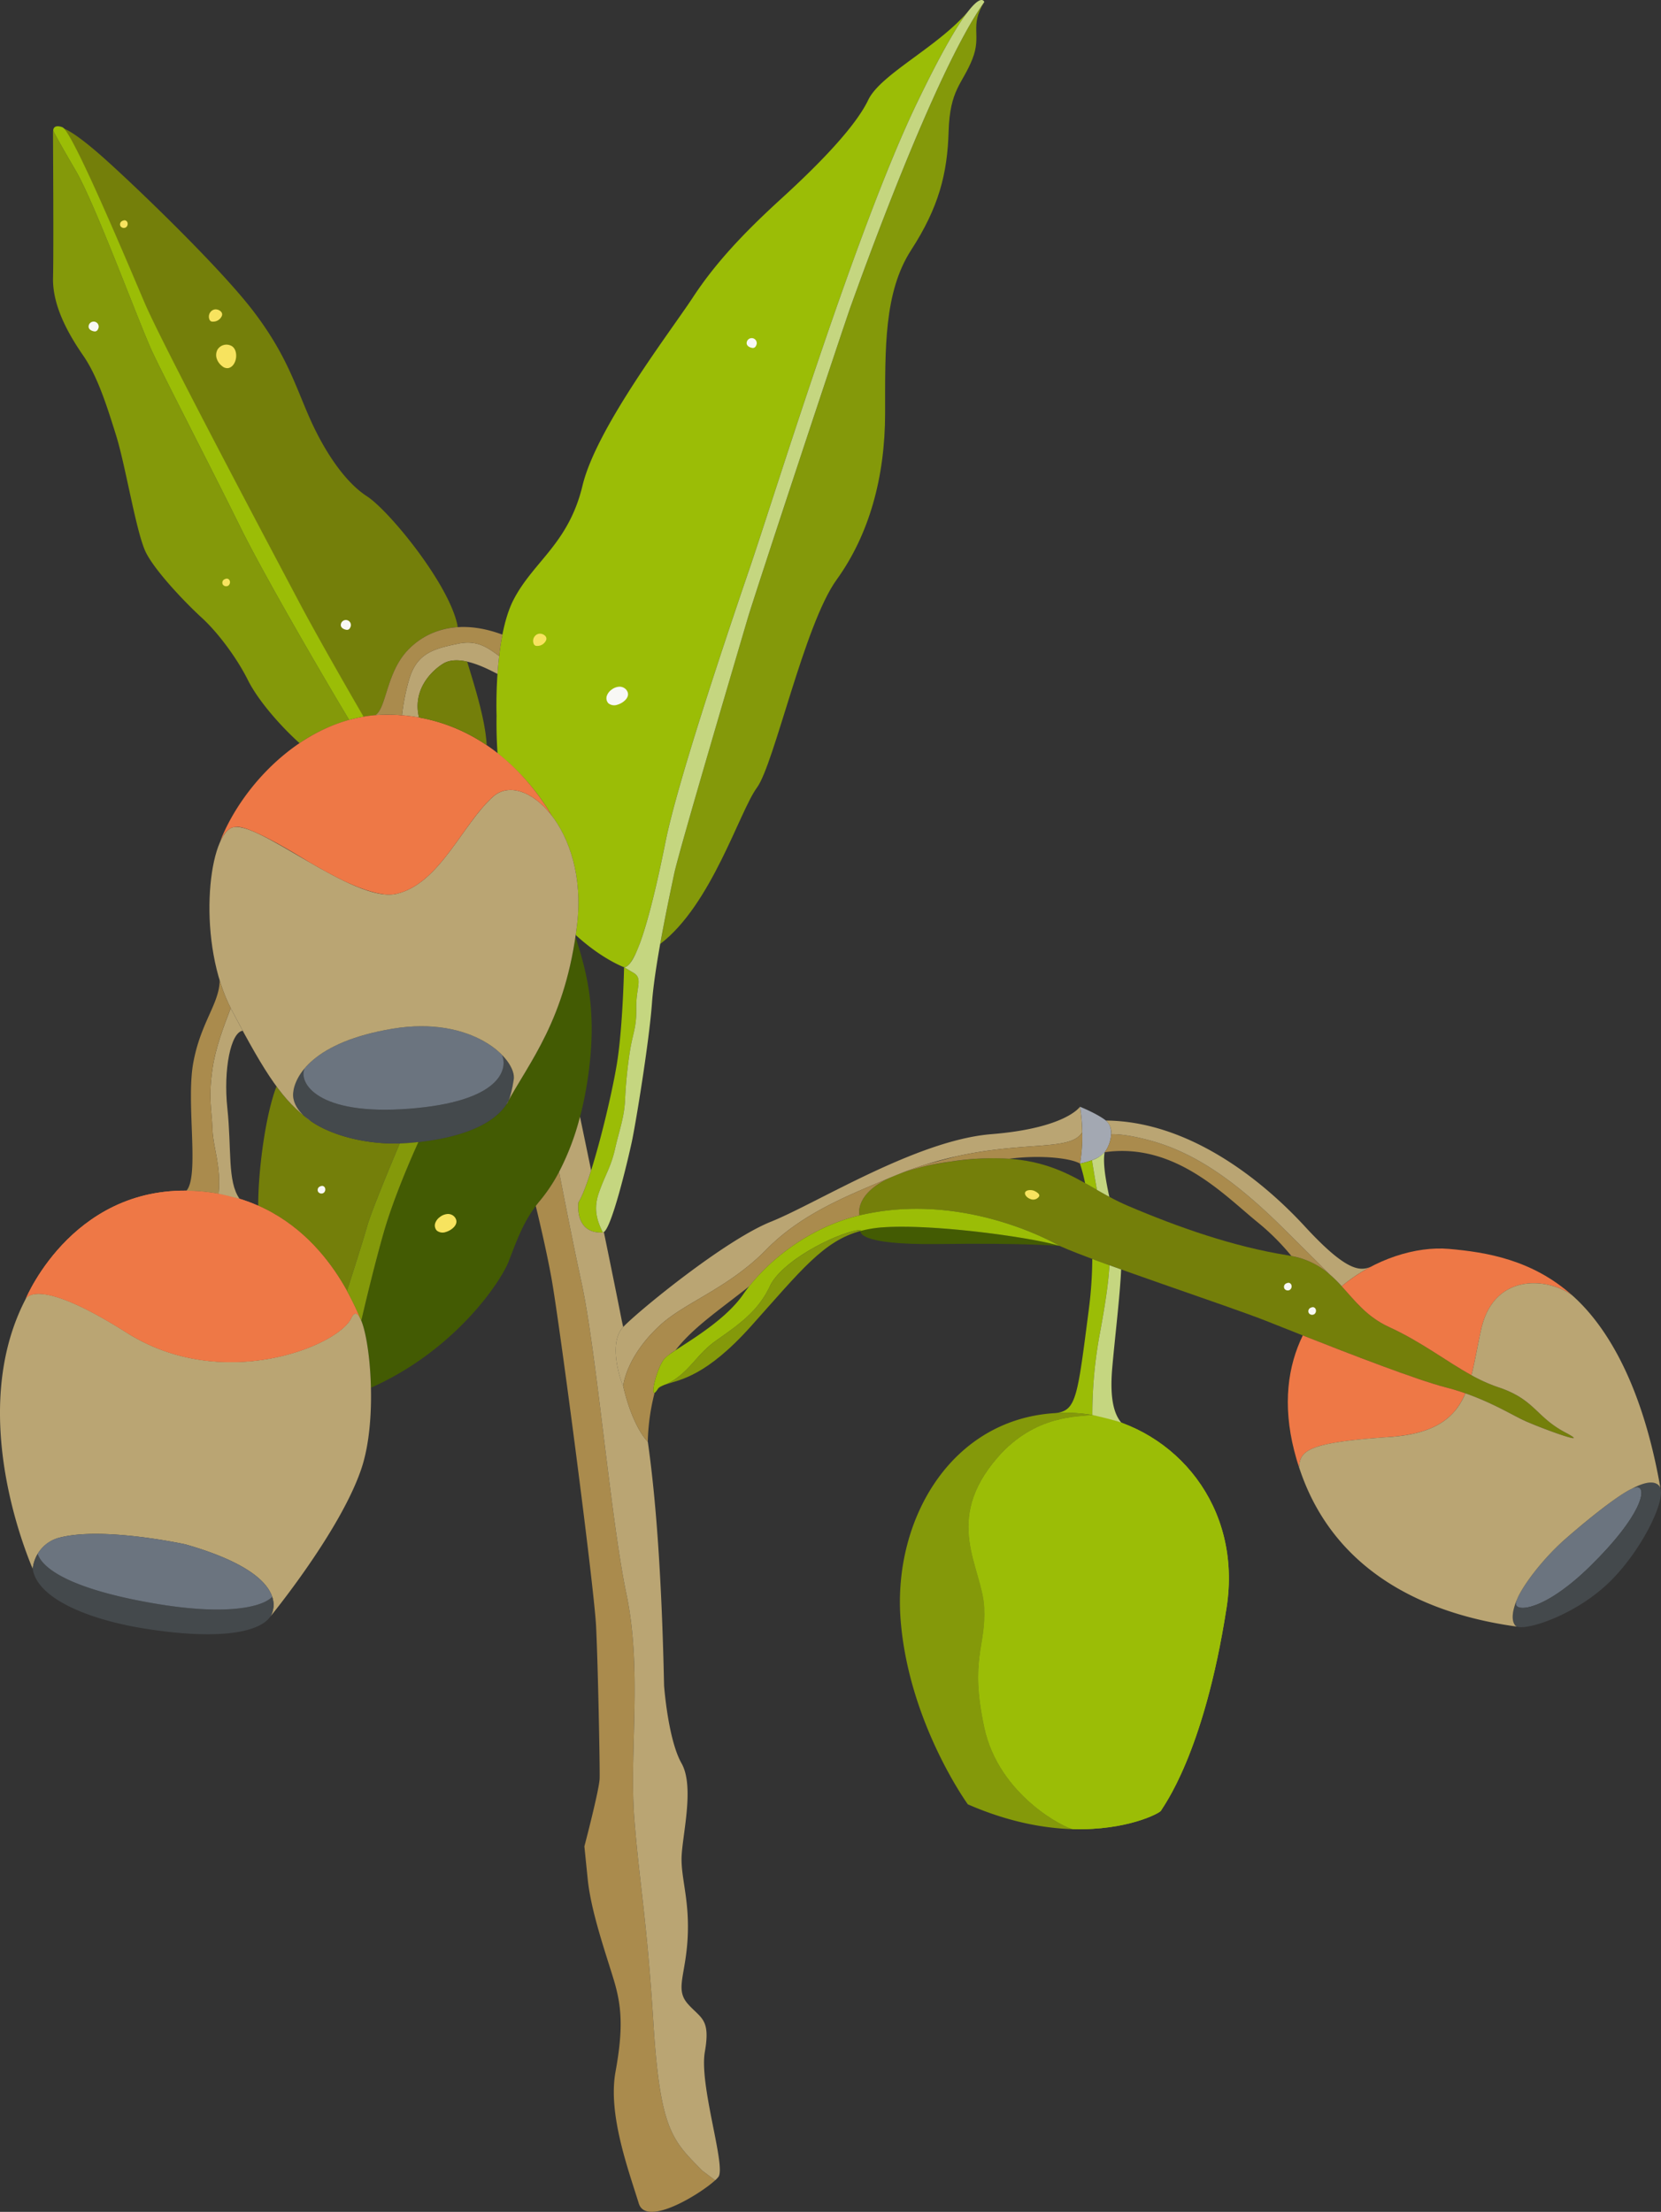 <svg xmlns="http://www.w3.org/2000/svg" width="678.347" height="903.227" viewBox="0 0 678.347 903.227">
  <rect x="0" y="0" width="678.347" height="903.227" fill="#333333" stroke="none"/>
  <g id="Full_col_Bud_Illustration" data-name="Full col Bud Illustration" transform="translate(0)">
    <path id="Path_494" data-name="Path 494" d="M496.393,266.3s-4.608-15.952,37.223-21.981,51.561,9.219,72.4,18.08S649.1,279.061,671.3,282.607s23.265,20.964,41.348,29.271,29.779,19.654,44.669,24.617,15.245,12.052,27.3,18.432-10.989-2.125-17.018-4.963-16.66-9.571-31.9-13.469-58.5-21.271-73.741-27.3c-14.614-5.779-69.6-23.927-83.8-30.416-.7-.418-38.663-22.717-81.756-12.48" transform="translate(-145.366 230.017)" fill="#747f0a"/>
    <path id="Path_495" data-name="Path 495" d="M672.964,106.739c12.591,11.159,47.789,44.93,61.525,62.957s17.168,30.617,23.18,44.07,14.307,25.754,23.18,31.475,33.192,35.316,36.913,52.425c.042.2.091.71.139,1.031a30.319,30.319,0,0,0-20.731,9.782c-8.489,9.276-8.449,23.68-12.981,26.171-1.639.142-3.262.341-4.864.619-2.469-4.25-18-31.081-26.427-47.024-9.165-17.35-55.323-104.1-62.854-121.774-7.387-17.35-28.762-68.278-33.339-71.517a.7.7,0,0,1-.034-.08c3.486,1.355,9.086,5.477,16.293,11.864" transform="translate(-630.991 -42.582)" fill="#747f0a"/>
    <path id="Path_496" data-name="Path 496" d="M672.267,96.054a3.618,3.618,0,0,1,.128-.957,2.037,2.037,0,0,0-.04.352s.253,1.125,9.168,16.336c8.1,13.83,26.189,63.178,31.425,74.309s24.879,49.1,35.683,71.039c10.7,21.725,37.453,67.2,44.589,79.014a69.371,69.371,0,0,0-20.262,9.5c-6.747-6.017-16.6-16.756-21.129-25.819-4.58-9.157-12.307-19.458-18.887-25.467s-18.6-18.6-22.606-26.328-8.3-35.2-12.308-48.075-7.725-24.322-13.449-32.62-12.588-20.032-12.3-31.765-.017-54.084-.008-59.522" transform="translate(-650.618 -42.173)" fill="#84990a"/>
    <path id="Path_497" data-name="Path 497" d="M605.937,406.511l0,0a90.935,90.935,0,0,0-22.169-25.484c-.344-4.875-.491-9.995-.4-15.4,0,0-1.179-31.788,7-47.442s22.407-22.765,28.1-46.482,36.05-63.087,45.064-76.843,20.492-26.089,36.095-40.317,30.311-29.407,35.527-40.32c5.031-10.52,28.305-21.526,40.729-36.1-.551.71-1.142,1.511-1.787,2.438q-.537.771-1.117,1.648c-.387.585-.79,1.207-1.208,1.872q-.315.494-.642,1.023c-.435.7-.886,1.446-1.355,2.233q-.35.588-.713,1.21-.729,1.244-1.506,2.622c-.261.46-.523.929-.793,1.415-3.224,5.793-7.1,13.285-11.745,22.947-4.259,8.855-8.75,19.339-13.327,30.794q-1.244,3.124-2.5,6.338t-2.511,6.509q-.631,1.645-1.259,3.31c-2.941,7.764-5.884,15.8-8.8,23.935q-.626,1.747-1.247,3.494c-2.074,5.833-4.128,11.7-6.145,17.552q-1.82,5.263-3.6,10.492-1.185,3.477-2.35,6.929t-2.3,6.847c-4.937,14.733-9.512,28.737-13.481,40.925-1.526,4.685-2.963,9.105-4.3,13.194-.531,1.634-1.048,3.219-1.548,4.745q-1.121,3.43-2.122,6.469-.665,2.016-1.276,3.847c-.608,1.824-1.171,3.5-1.688,5.012-11.015,32.257-29.5,87.722-34.226,111.325-.44,2.213-.9,4.46-1.375,6.716-.634,3.006-1.293,6.029-1.972,9.009-.168.744-.341,1.486-.511,2.222-1.892,8.114-3.926,15.762-5.969,21.668-.187.534-.372,1.06-.559,1.565a34.364,34.364,0,0,1-3.87,8.06c-.182.244-.364.469-.543.668a3.036,3.036,0,0,1-2.114,1.23s-9.137-3.378-19.753-13.191c.2-1.392.392-2.807.562-4.259,2.287-19.194-2.929-34.816-10.31-44.43" transform="translate(-380.571 -73.407)" fill="#9bbd06"/>
    <path id="Path_498" data-name="Path 498" d="M640.161,356.338q.175-.716.358-1.455c.242-.983.494-1.994.75-3.029.131-.517.261-1.037.4-1.565.662-2.631,1.366-5.378,2.1-8.148q.439-1.662.886-3.327c.6-2.219,1.208-4.426,1.818-6.574,1.986-6.986,4.8-14.64,7.438-21.271q.609-1.53,1.2-2.98c.986-2.412,1.923-4.637,2.756-6.571,1.267-2.949,2.29-5.225,2.866-6.5,15.245-1.642,29.819-6.162,35.925-15.361l0,.006a4.586,4.586,0,0,0,.687-1.134c.276-.486.534-.98.762-1.491-.153.273-.31.545-.46.821,8.958-16.077,22.126-32.413,27.214-66.627l.009-.006c4.855,15.049,8.972,30.788,5.1,57.425s-12.836,42.376-19.614,50.368-9.685,16.949-12.836,24.941c-3.1,7.878-21.558,35.993-56.175,51.4-.273-11.8-1.92-22.469-3.929-27.4.463-1.992,1.182-5.057,2.08-8.762q.324-1.334.674-2.767" transform="translate(-489.86 171.442)" fill="#435b03"/>
    <path id="Path_499" data-name="Path 499" d="M672.46,232.622a63.083,63.083,0,0,0,11.321,12.1,19.422,19.422,0,0,0,2.693,2.077h0c8.131,5.7,22.1,9.537,36.319,9.125-2.29,5.429-11.54,27.456-13.25,33.6-1.651,5.938-6.762,21.844-8.3,26.626C695,304.874,683.878,289.735,665,281.374c-.083-12.91,2.653-36.243,7.461-48.752" transform="translate(-559.538 211.011)" fill="#747f0a"/>
    <path id="Path_500" data-name="Path 500" d="M692.246,160.164a1.749,1.749,0,0,1-.361,2.3,1.638,1.638,0,0,1-2.259-.367,1.54,1.54,0,0,1,.608-2.168c.778-.349,1.378-.5,2.011.239" transform="translate(-598.597 76.644)" fill="#f7e35f"/>
    <path id="Path_501" data-name="Path 501" d="M674.3,169.573c-1.148-.179-2.324-.852-2.287-2.014a2.062,2.062,0,1,1,4.1.381c-.213.915-.739,1.8-1.815,1.634" transform="translate(-532.828 87.613)" fill="#f8f8f5"/>
    <path id="Path_502" data-name="Path 502" d="M692.1,125.945a1.875,1.875,0,0,1-.628-.1,1.449,1.449,0,0,1-.73-.827,3.064,3.064,0,0,1,1.151-3.656,2.929,2.929,0,0,1,.881-.369c1.46-.335,3.693.892,3.076,2.568a3.9,3.9,0,0,1-3.75,2.384" transform="translate(-605.228 5.399)" fill="#f7e35f"/>
    <path id="Path_503" data-name="Path 503" d="M693.506,135.583a3.167,3.167,0,0,1-2.568-.821,6.413,6.413,0,0,1-2.2-3.085,4.679,4.679,0,0,1,.375-3.725,4.313,4.313,0,0,1,5.9-1.281c2.8,1.9,1.971,8.1-1.5,8.912" transform="translate(-600.238 14.734)" fill="#f7e35f"/>
    <path id="Path_504" data-name="Path 504" d="M706.953,108.662a1.749,1.749,0,0,1-.361,2.3,1.638,1.638,0,0,1-2.259-.366,1.54,1.54,0,0,1,.608-2.168c.779-.349,1.378-.5,2.011.239" transform="translate(-655.087 -18.172)" fill="#f7e35f"/>
    <path id="Path_505" data-name="Path 505" d="M710.558,126.679c-1.148-.179-2.324-.852-2.287-2.014a2.062,2.062,0,1,1,4.1.381c-.213.915-.739,1.8-1.815,1.634" transform="translate(-672.087 8.645)" fill="#f8f8f5"/>
    <path id="Path_506" data-name="Path 506" d="M661.351,258.307a3.815,3.815,0,0,1-3.7-.562,3.04,3.04,0,0,1-.65-3.029,5.178,5.178,0,0,1,1.946-2.543,5.681,5.681,0,0,1,3.012-1.2,3.56,3.56,0,0,1,2.938,1.179c2.3,2.778-1.1,5.452-3.543,6.156" transform="translate(-479.259 244.78)" fill="#f7e35f"/>
    <path id="Path_507" data-name="Path 507" d="M580.966,461.4c2.1-11.75,4.554-23.137,5.693-28.617,1.966-9.466,27.143-94.435,29.9-103.876s39.337-119.978,42.484-128.632,33.828-94.8,54.286-123.518c-6.267,9.961-.861,13.262-4.929,23.43s-9.151,12.2-9.656,29.487-4.068,31.01-15.254,48.294-10.677,40.163-10.677,66.6-6.608,49.823-19.825,68.124-25.418,75.238-32.535,84.9S601.984,445.4,580.969,461.4" transform="translate(-311.337 -75.933)" fill="#84990a"/>
    <path id="Path_508" data-name="Path 508" d="M636.687,182.516a3.82,3.82,0,0,1-3.7-.563,3.039,3.039,0,0,1-.65-3.028,5.179,5.179,0,0,1,1.946-2.543,5.68,5.68,0,0,1,3.011-1.2,3.565,3.565,0,0,1,2.94,1.179c2.3,2.779-1.1,5.455-3.543,6.156" transform="translate(-384.516 105.248)" fill="#f8f8f5"/>
    <path id="Path_509" data-name="Path 509" d="M645.486,172.557a1.876,1.876,0,0,1-.628-.1,1.45,1.45,0,0,1-.73-.827,3.064,3.064,0,0,1,1.151-3.656,2.845,2.845,0,0,1,.883-.369c1.458-.335,3.691.892,3.074,2.568a3.9,3.9,0,0,1-3.75,2.384" transform="translate(-426.191 91.212)" fill="#f7e35f"/>
    <path id="Path_510" data-name="Path 510" d="M615.962,129.054c-1.148-.179-2.324-.852-2.287-2.014a2.062,2.062,0,1,1,4.1.381c-.213.915-.739,1.8-1.815,1.634" transform="translate(-308.743 13.018)" fill="#f8f8f5"/>
    <path id="Path_511" data-name="Path 511" d="M678.546,247.453a1.749,1.749,0,0,1-.361,2.3,1.638,1.638,0,0,1-2.259-.367,1.54,1.54,0,0,1,.608-2.168c.778-.349,1.378-.5,2.011.239" transform="translate(-545.975 237.343)" fill="#f8f8f5"/>
    <path id="Path_512" data-name="Path 512" d="M682.493,374.773c-7.537-18.006-24.243-69.053-2.926-110.143,0,0,3.551-10.279,41.325,13.679,38.965,24.711,86.387,5.512,91.7-6.014s12.668,35.655,4.225,61.235S779.5,394.277,779.5,394.277s11.782-16.251-34.615-29.524c0,0-33.254-7.293-51.118-2.835a14.637,14.637,0,0,0-11.279,12.855" transform="translate(-669.126 265.903)" fill="#baa573"/>
    <path id="Path_513" data-name="Path 513" d="M626.052,288.262c-1.858-10.182-4.514-21.657-6.4-29.416.534-.71,1.082-1.412,1.673-2.108a66.237,66.237,0,0,0,7.844-11.833c2.841,14.66,6.276,31.939,9.151,45.146,6.139,28.2,11.793,95.983,18.353,127.28s1.071,64.834,3.244,92.043,5.04,39.837,7.787,83.392,7.742,47.627,19.978,60.039l5.222,3.906c-6.208,5.722-28.183,19.183-31.183,9.461-4.176-13.543-12.682-36.379-9.512-53.755s2.6-26.6-.679-37.464-9.33-27.938-10.679-41.266l-1.349-13.327s6.088-23.154,6.227-27.72-.653-45.831-1.449-62.118-15.063-124.885-18.234-142.26" transform="translate(-400.842 233.626)" fill="#aa8b4d"/>
    <path id="Path_514" data-name="Path 514" d="M732.635,320.047c30.078,5.176,44.522,1.375,48.292-2.688a9.576,9.576,0,0,1-.574,7.8c-.071.105-.125.21-.2.313l0,0c-4.7,6.728-22.032,9.586-51.6,4.818-22.535-3.634-43.547-12.162-45.416-24.319a15.306,15.306,0,0,1,2.043-6.159c1.131,3.747,7.955,13.441,47.45,20.236" transform="translate(-669.774 334.706)" fill="#44494c"/>
    <path id="Path_515" data-name="Path 515" d="M692.577,298.391c17.864-4.46,51.115,2.832,51.115,2.832,25.535,7.3,33.436,15.506,35.388,21.41-3.767,4.063-18.205,7.867-48.289,2.69-39.5-6.8-46.323-16.489-47.453-20.236a14.269,14.269,0,0,1,9.239-6.7" transform="translate(-667.931 329.432)" fill="#6b747f"/>
    <path id="Path_516" data-name="Path 516" d="M718.78,263.209l.006-.014v0l-.006.011" transform="translate(-708.328 267.295)" fill="#ee7846"/>
    <path id="Path_517" data-name="Path 517" d="M803.595,299.6c-5.31,11.526-52.732,30.725-91.7,6.012-36.319-23.038-41-14.421-41.305-13.725v0c.406-.989,20.637-49.138,72.8-43.882,43.669,4.4,59.587,41.885,64.093,52.249l-.017,0c-1.25-2.793-2.619-3.384-3.878-.653" transform="translate(-660.132 238.6)" fill="#ee7846"/>
    <path id="Path_518" data-name="Path 518" d="M718.792,263.2l-.008.026.008-.026" transform="translate(-708.342 267.309)" fill="#ee7846"/>
    <path id="Path_519" data-name="Path 519" d="M718.78,263.209l.006-.014v0l-.006.011" transform="translate(-708.328 267.295)" fill="#ee7846"/>
    <path id="Path_520" data-name="Path 520" d="M803.595,299.6c-5.31,11.526-52.732,30.725-91.7,6.012-36.319-23.038-41-14.421-41.305-13.725v0c.406-.989,20.637-49.138,72.8-43.882,43.669,4.4,59.587,41.885,64.093,52.249l-.017,0c-1.25-2.793-2.619-3.384-3.878-.653" transform="translate(-660.132 238.6)" fill="#ee7846"/>
    <path id="Path_521" data-name="Path 521" d="M718.792,263.2l-.008.026.008-.026" transform="translate(-708.342 267.309)" fill="#ee7846"/>
    <path id="Path_522" data-name="Path 522" d="M630.774,311.481c4.98-7.867,13.509-42.484,15.828-57.431s2.8-38.552,2.8-38.552l3.906,2.315c3.909,2.313.929,6.04,1.085,14.245s-1.392,10.066-2.634,17.964a185.26,185.26,0,0,0-1.971,20.131c-.421,7.122-2.364,11.924-4.066,19.512s-4.182,10.838-6.659,18.117-.153,12.08,1.654,16.04c-11.83.543-9.938-12.341-9.938-12.341" transform="translate(-394.53 179.486)" fill="#9bbd06"/>
    <path id="Path_523" data-name="Path 523" d="M582.044,563.733c2.477-7.279,4.955-10.532,6.659-18.117s3.645-12.387,4.068-19.512a185.23,185.23,0,0,1,1.969-20.131c1.242-7.9,2.79-9.756,2.634-17.961s2.824-11.932-1.082-14.248l-3.909-2.313c5.509,0,12.194-27.538,16.915-51.138s23.208-79.068,34.223-111.325,43.663-138.86,68.446-190.39S739.5,77.294,739.5,77.294c-20.455,28.717-51.138,114.865-54.286,123.518S645.487,320,642.734,329.444s-27.93,94.409-29.9,103.876-7.867,36.558-9.048,52.686-6.688,49.564-8.259,56.834-8.52,36.782-11.833,36.933c-1.807-3.961-4.131-8.762-1.653-16.04" transform="translate(-337.516 -76.468)" fill="#c5d680"/>
    <path id="Path_524" data-name="Path 524" d="M655.816,255.116c-.614-.446-1.21-.9-1.8-1.361-2.736-2.279-4.56-4.8-5.165-7.435a10.149,10.149,0,0,1-.213-2.955c.012-.111.023-.222.037-.335,0-.037.011-.074.017-.108a18.12,18.12,0,0,1,3.475-7.912c.341-.446.693-.895,1.083-1.338-2.523,5.716,5.088,19.31,42.709,16.4,37.487-2.9,40.393-16.239,37.936-21.969a21.1,21.1,0,0,1,3.369,4.389,12.645,12.645,0,0,1,1.418,5.688,36.271,36.271,0,0,1-2.023,8.327q-.5.9-.986,1.8c-6.742,10.159-23.81,14.623-40.7,15.8-15.177,1.054-30.49-2.906-39.158-8.989" transform="translate(-528.88 202.693)" fill="#44494c"/>
    <path id="Path_525" data-name="Path 525" d="M649.162,235.786c.094-.193.193-.415.3-.673.153-.273.307-.545.463-.818-.227.509-.486,1.006-.761,1.491" transform="translate(-441.68 214.089)" fill="#726c58"/>
    <path id="Path_526" data-name="Path 526" d="M650.537,241.2c5.247-6.2,15.793-12.858,35.967-16.219,21.981-3.659,37.359,3.264,44.666,10.736,2.438,5.747-.52,19.057-37.953,21.952-37.768,2.921-45.291-10.79-42.68-16.469" transform="translate(-526.14 195.092)" fill="#6b747f"/>
    <path id="Path_527" data-name="Path 527" d="M695.886,221.376c.122.236.233.483.355.719,1.128,2.145,3.491,6.554,4.531,8.5-4.887.636-7.947,15.873-6.27,31.635,1.8,16.841-.045,29.9,4.986,36.993-1.821-.477-6.645-1.707-8.583-2.057,1.1-11.483-2.168-18.546-2.466-26.123-.358-9.031-1.758-12.682,0-24.933,1.233-8.591,4.653-17.483,7.446-24.731" transform="translate(-601.652 190.307)" fill="#baa573"/>
    <path id="Path_528" data-name="Path 528" d="M670.62,274.793c1.708-6.137,10.949-28.151,13.251-33.6q1.419-.043,2.838-.139c1.594-.111,3.19-.261,4.778-.432-2.094,4.605-10.046,22.472-14.268,37.317-3.872,13.625-7.651,29.586-9.054,35.626-.068-.165-.139-.3-.208-.452h.014a127.68,127.68,0,0,0-5.656-11.7c1.545-4.787,6.651-20.691,8.3-26.626" transform="translate(-520.615 225.743)" fill="#84990a"/>
    <path id="Path_529" data-name="Path 529" d="M667.343,177.531c-5.355,3.446-12.279,11.052-9.677,21.879-2.253-.4-4.568-.716-6.957-.906a86.484,86.484,0,0,1,2.949-14.739c3.19-10.685,10.046-12.438,20.091-14.512,7.821-1.614,12.163,1.8,16.64,5.046-.293,2.506-.511,4.969-.671,7.313-2.79-1.31-15.31-8.625-22.376-4.08" transform="translate(-486.541 93.587)" fill="#baa573"/>
    <path id="Path_530" data-name="Path 530" d="M760.568,318.433c9.364-17.458,24.24-34.424,28.887-73.474s-21.734-63.383-34.283-52.223-21.736,35.487-39.4,39.672-57.644-31.146-67.406-26.961-14.179,47.416,0,74.377,20.992,37.126,32.345,45.411c0,0-7.781-4.665-7.208-11.472s8.06-20.836,40.638-26.262,50.683,12.4,49.436,20.8-3.012,10.134-3.012,10.134" transform="translate(-553.776 132.575)" fill="#baa573"/>
    <path id="Path_531" data-name="Path 531" d="M699.937,278.435c.3,7.577,3.569,14.64,2.463,26.123-1.94-.347-3.923-.651-5.986-.861-2.452-.247-4.81-.341-7.122-.361,5.384-6.2-.19-35.731,2.764-52.1,3.017-16.7,10.776-24.384,10.8-33.879a70.254,70.254,0,0,0,4.531,11.412c-2.793,7.247-6.216,16.143-7.446,24.734-1.756,12.248-.358,15.9,0,24.93" transform="translate(-613.15 182.912)" fill="#aa8b4d"/>
    <path id="Path_532" data-name="Path 532" d="M636.189,449.571c-12-.33-26.563-2.96-43.016-10.14,0,0-24.106-33.214-27.444-75.2s21.839-84.633,67.275-84.69a66.389,66.389,0,0,1,11.023.906v0c-5.517.855-23.316-.239-38.615,17.316-22.623,25.961-6.3,44.876-5.512,61.263s-5.986,20.7,0,48.882,33.694,41.547,36.288,41.658" transform="translate(-197.912 297.381)" fill="#84990a"/>
    <path id="Path_533" data-name="Path 533" d="M562.73,258.777a70.728,70.728,0,0,0,0-23.231s6.983,2.8,10.6,5.648,2.091,9.637-.517,12.929-10.086,4.653-10.086,4.653" transform="translate(-121.675 216.394)" fill="#a3a8b2"/>
    <path id="Path_534" data-name="Path 534" d="M539.635,261.38a1.749,1.749,0,0,1-.361,2.3,1.638,1.638,0,0,1-2.259-.366,1.54,1.54,0,0,1,.608-2.168c.778-.349,1.378-.5,2.011.239" transform="translate(-12.417 262.983)" fill="#f8f8f5"/>
    <path id="Path_535" data-name="Path 535" d="M536.132,264.883a1.749,1.749,0,0,1-.361,2.3,1.638,1.638,0,0,1-2.259-.367,1.54,1.54,0,0,1,.608-2.168c.778-.349,1.378-.5,2.011.239" transform="translate(1.038 269.432)" fill="#f8f8f5"/>
    <path id="Path_536" data-name="Path 536" d="M578.775,250.183a2.865,2.865,0,0,1-3.472,1c-1.634-.568-2.665-2.037-2.077-2.915s2.588-.937,3.747-.369c1.23.6,2.338,1.455,1.8,2.284" transform="translate(-154.465 238.455)" fill="#f7e35f"/>
    <path id="Path_537" data-name="Path 537" d="M754.717,212.656c-12.552,11.157-21.734,35.49-39.4,39.675a14.016,14.016,0,0,1-3.227.329c-.253,0-.5-.006-.756-.02s-.528-.034-.8-.057c-4.753-.5-10.432-2.6-15.617-4.983-.159-.074-.318-.145-.478-.222-.267-.125-.528-.25-.793-.375-4.5-2.182-9.159-4.787-13.736-7.426-4.122-2.438-24.941-15.58-30.476-14.543-.037.009-.071.023-.108.031a4.633,4.633,0,0,0-1.42.3,8.215,8.215,0,0,0-3.455,3.418,17.128,17.128,0,0,0-1.324,2.392c9.324-24.149,35.859-51.783,67.781-51.979,36.138-.222,57.9,24.464,67.778,41.257-7.637-9.952-17.592-13.472-23.975-7.8" transform="translate(-553.324 112.654)" fill="#ee7846"/>
    <path id="Path_538" data-name="Path 538" d="M684.25,173.4c-10.043,2.074-16.9,3.827-20.089,14.509a86.6,86.6,0,0,0-2.952,14.742q-3.209-.26-6.577-.241c-1.48.008-2.94.1-4.4.219,4.534-2.494,4.495-16.9,12.984-26.174,7.392-8.077,20.515-13.643,39.01-6.742-.565,2.881-1,5.833-1.341,8.733-4.474-3.247-8.816-6.659-16.64-5.046" transform="translate(-497.041 89.444)" fill="#aa8b4d"/>
    <path id="Path_539" data-name="Path 539" d="M673.925,95c4,1.423,26.066,54,33.6,71.681S761.21,271.11,770.375,288.46c8.58,16.242,24.555,43.8,26.563,47.257a59.311,59.311,0,0,0-5.872,1.313c-7.134-11.81-33.887-57.286-44.587-79.014-10.8-21.933-30.444-59.908-35.686-71.039s-23.322-60.479-31.424-74.309c-8.912-15.211-9.168-16.336-9.168-16.336s-.088-2.69,3.724-1.332" transform="translate(-648.467 -43.058)" fill="#9bbd06"/>
    <path id="Path_540" data-name="Path 540" d="M653.062,194.725h0c-2.6-10.827,4.321-18.432,9.677-21.876,2.79-1.8,6.429-1.73,9.986-.926,3.321,10.9,7.4,23.776,7.983,34.106a71.445,71.445,0,0,0-27.646-11.3" transform="translate(-481.936 98.272)" fill="#747f0a"/>
    <path id="Path_541" data-name="Path 541" d="M486.513,337.918c0-3.372,8.946-16.663,20.285-26.6,11.66-10.225,25.859-21.191,29.24-21.092,4.088.122,2.077,11.509-19.367,32.47-18.469,18.054-30.157,18.6-30.157,15.225" transform="translate(132.577 317.054)" fill="#6b747f"/>
    <path id="Path_542" data-name="Path 542" d="M485.393,337.478c-.023.065-.034.114-.057.176-.071.207-.134.4-.185.583-.023.088-.043.173-.06.253a3.044,3.044,0,0,0-.088.642c0,1.9,3.7,2.554,10.219-.446,1.088-.5,2.253-1.1,3.495-1.815s2.554-1.543,3.94-2.494a95.572,95.572,0,0,0,12.5-10.469l.048-.048c21.4-20.93,23.4-32.3,19.316-32.419a5.6,5.6,0,0,0-2.139.642c5.168-2.713,9.012-3.387,11.046-1.264,4.117,4.3-7.742,28.473-22.376,41.388s-33.938,18.376-36.248,15.807c-1.639-1.827-1.5-5.591.585-10.534" transform="translate(134.089 315.841)" fill="#44494c"/>
    <path id="Path_543" data-name="Path 543" d="M572.208,253.769c.156-.02.318-.043.475-.06.526-.074,1.057-.142,1.6-.2.2-.028.406-.048.614-.071.523-.057,1.051-.111,1.588-.165.2-.014.4-.037.6-.051.724-.065,1.46-.125,2.213-.182,21.273-1.514,62.4,4.372,72.275,7.622,0,0-12.867-1.281-49.641-.8-33.473.438-32.015-5.12-31.72-5.787.654-.111,1.321-.207,2-.307" transform="translate(-218.758 248.153)" fill="#435b03"/>
    <path id="Path_544" data-name="Path 544" d="M569.948,325.5c6.128-6.469,41.462-35.427,60.34-43s59.482-33.285,90-35.743S756.5,235.545,756.5,235.545a74.764,74.764,0,0,1,.918,10.532c-.284.355-.571.71-.918,1.088-7.443,8.037-36.209-.409-78.054,17.566-15.333,6.585-35.2,13.989-50.039,29.157C613.031,309.6,595.312,315.34,585.07,324.73c-14.188,13.009-15.123,24.97-15.123,24.97-1.375-3.219-6.128-17.728,0-24.2" transform="translate(-315.442 216.392)" fill="#baa573"/>
    <path id="Path_545" data-name="Path 545" d="M627.526,236.98c1.091,5.247,2.716,13.066,4.545,21.907-1.867,5.915-3.679,10.688-5.171,13.046,0,0-1.892,12.884,9.938,12.341a.875.875,0,0,0,.435-.185c2.932,14.265,5.668,27.723,7.1,35.081.239,1.233.506,2.455.8,3.691h0c-6.125,6.469-1.375,20.975,0,24.2,4.048,17.177,10.026,22.626,10.049,22.648,2.986,21,5.617,51.632,6.637,99.56,0,0,1.588,22,7.137,31.774s0,30.407,0,39.095,3.347,17.376,2.466,32.578-5.165,20.634.148,26.606,9.279,5.975,6.9,19.549,8.719,46.695,5.549,51.039a10.373,10.373,0,0,1-1.324,1.4L677.5,667.4c-12.236-12.412-17.231-16.481-19.978-60.036s-5.617-56.189-7.787-83.395,3.315-60.746-3.245-92.043-12.214-99.083-18.353-127.28c-2.875-13.208-6.31-30.487-9.151-45.146a104.844,104.844,0,0,0,8.537-22.518" transform="translate(-390.657 219.034)" fill="#baa573"/>
    <path id="Path_546" data-name="Path 546" d="M610,249.965a110.725,110.725,0,0,0-23.862,1.145,106.788,106.788,0,0,0-19.253,4.367c3.19-1.219,6.31-2.307,9.33-3.247,4.029-1.074,8.2-2.179,12.4-3.287,26.683-5.909,44.675-2.5,50.334-8.614.341-.366.639-.724.918-1.071a63.661,63.661,0,0,1-.918,12.688c-3.435-2.125-15.523-3.707-28.944-1.98" transform="translate(-197.892 223.226)" fill="#aa8b4d"/>
    <path id="Path_547" data-name="Path 547" d="M600.456,250.986c-.8.168-1.594.324-2.4.514.8-.19,1.6-.347,2.4-.517l0,0" transform="translate(-247.037 244.813)" fill="#aa8b4d"/>
    <path id="Path_548" data-name="Path 548" d="M609.777,305.845c10.242-9.392,27.961-15.131,43.334-30.845,14.836-15.165,34.708-22.569,50.039-29.157.034-.011.065-.026.1-.04-14.475,6.9-12.077,15.236-12.077,15.236-19.438,4.617-35.581,17.063-44.987,28.91C633.351,300.1,623.115,306.907,616,316.138a29.641,29.641,0,0,0-4.245,3.159c-3.117,3.222-6.034,15.035-4.276,14.211a87.745,87.745,0,0,0-2.779,19.955s-5.994-5.438-10.051-22.649c0,0,.938-11.961,15.123-24.97" transform="translate(-340.148 235.277)" fill="#aa8b4d"/>
    <path id="Path_549" data-name="Path 549" d="M552.236,407.317c-5.986-28.186.793-32.5,0-48.885s-17.111-35.3,5.511-61.258c15.288-17.546,33.072-16.466,38.6-17.316,33.95,5.656,61.221,37.277,54.851,78.574-9.3,60.269-26.143,81.52-26.793,83-.421.963-13.822,8.145-35.91,7.534-2.725-.179-30.294-13.543-36.263-41.652" transform="translate(-150.251 297.973)" fill="#9bbd06"/>
    <path id="Path_550" data-name="Path 550" d="M552.236,407.317c-5.986-28.186.793-32.5,0-48.885s-17.111-35.3,5.511-61.258c15.288-17.546,33.072-16.466,38.6-17.316,33.95,5.656,61.221,37.277,54.851,78.574-9.3,60.269-26.143,81.52-26.793,83-.421.963-13.822,8.145-35.91,7.534-2.725-.179-30.294-13.543-36.263-41.652" transform="translate(-150.251 297.973)" fill="#9bbd06"/>
    <path id="Path_551" data-name="Path 551" d="M566.86,252.595a72.025,72.025,0,0,0-2.088-7.963,31.11,31.11,0,0,0,4.909-1.4c.29,1.864,1.06,6.747,2.029,12.131-1.619-.926-3.225-1.855-4.85-2.767" transform="translate(-123.714 230.542)" fill="#9bbd06"/>
    <path id="Path_552" data-name="Path 552" d="M576.51,277.964a169.359,169.359,0,0,0,1.409-20.54q3.3,1.232,7.006,2.571c-.383,7.108-1.75,16.131-3.759,27.044a181.148,181.148,0,0,0-3.222,34.115,66.647,66.647,0,0,0-11.023-.9c-1.307,0-2.594.045-3.869.117l-.074,0c8.463-1.023,8.875-6.429,13.532-42.4" transform="translate(-131.832 256.671)" fill="#9bbd06"/>
    <path id="Path_553" data-name="Path 553" d="M570.188,260.293c-1.719-.923-3.392-1.872-5.048-2.821-.969-5.384-1.742-10.267-2.029-12.128l-.116.04a12.461,12.461,0,0,0,5.29-3.3c-.79,4.188.346,11.043,1.9,18.208" transform="translate(-117.144 228.432)" fill="#c5d680"/>
    <path id="Path_554" data-name="Path 554" d="M568.265,258.329c1.551.563,3.148,1.136,4.776,1.719-.457,10.688-2.54,27.72-3.62,40.064-1.3,14.742,1.551,19.913,3.69,22.5l-.017,0c-3.818-1.389-11.81-3.119-11.81-3.119a180.884,180.884,0,0,1,3.222-34.12c2.009-10.91,3.378-19.932,3.759-27.041" transform="translate(-115.173 258.338)" fill="#c5d680"/>
    <path id="Path_555" data-name="Path 555" d="M607.663,289.234a96.446,96.446,0,0,0-13.676-13.671c-13.452-10.861-33.748-32.845-62.59-28.708a13.472,13.472,0,0,0,2.642-7.355c2.983-.068,7.8.406,15.464,2.443,16.552,4.4,32.941,14.367,54.053,35.194,9.216,9.094,15.427,15.293,19.518,19.407a32.543,32.543,0,0,0-15.41-7.31" transform="translate(-80.255 223.66)" fill="#aa8b4d"/>
    <path id="Path_556" data-name="Path 556" d="M616.5,300.151c-4.088-4.114-10.3-10.313-19.518-19.407-21.109-20.825-37.5-30.8-54.053-35.194-7.674-2.04-12.489-2.514-15.469-2.443a6.475,6.475,0,0,0-2.116-5.574c33.1.259,62.846,23.276,81.207,43.212,16.788,18.225,22.521,18.549,27.154,16.393a67.977,67.977,0,0,0-12.077,8.054,55.839,55.839,0,0,0-5.128-5.04" transform="translate(-73.679 220.052)" fill="#baa573"/>
    <path id="Path_557" data-name="Path 557" d="M553.416,288.839c-1.52,6.753-2.52,13.12-4,18.816-10.313-5.662-20.219-13.506-33.649-19.674-9.159-4.21-13.952-10.756-19.339-16.654,13.424-11.213,30.5-16.4,43.788-15.242,15.33,1.341,33.993,4.386,50.422,19.012l-.006.006c-9.887-7.35-32-9.424-37.22,13.736" transform="translate(51.511 253.913)" fill="#ee7846"/>
    <path id="Path_558" data-name="Path 558" d="M576.194,289.592c2.884.736,5.6,1.577,8.151,2.472-4.21,9.867-12.1,16.586-31.39,17.864-33.6,2.233-36.211,5.722-36.538,12.458l0,0q-1.1-3.358-2.011-6.946c-4.776-18.813-2.594-34.527,3.52-47.021,19.33,7.62,46.771,18.231,58.272,21.171" transform="translate(14.131 276.917)" fill="#ee7846"/>
    <path id="Path_559" data-name="Path 559" d="M520.3,323.754c19.293-1.281,27.177-8,31.39-17.867,10.949,3.838,18.867,8.7,23.756,11,6.026,2.835,29.069,11.341,17.015,4.963s-12.407-13.472-27.3-18.435a66.694,66.694,0,0,1-11.02-4.943c1.477-5.7,2.475-12.063,4-18.813,5.219-23.163,27.33-21.089,37.22-13.736,15.057,13.4,28.956,38.282,35.984,78.77a2.726,2.726,0,0,0-.611-1.128c-2.034-2.125-5.878-1.449-11.046,1.261-5.333,2.449-17.134,11.708-27.1,20.447-10.051,8.816-18.211,20.245-19.935,25.078.014-.04.023-.08.04-.128-2.08,4.946-2.222,8.708-.582,10.534a1.607,1.607,0,0,0,.67.4c-25.174-3.443-72.724-15.205-89.014-65.019.341-6.691,3.048-10.165,36.533-12.387" transform="translate(46.786 263.094)" fill="#baa573"/>
    <path id="Path_560" data-name="Path 560" d="M597.1,253.156c.2-.034.406-.068.608-.1-.2.031-.406.065-.608.1" transform="translate(-241.548 248.632)" fill="#84990a"/>
    <path id="Path_561" data-name="Path 561" d="M596.334,253.03c.2-.026.4-.051.605-.074-.2.023-.4.048-.605.074" transform="translate(-238.611 248.446)" fill="#84990a"/>
    <path id="Path_562" data-name="Path 562" d="M598.714,316.275c9.066-4.219,11.992-11.8,19.978-17.535,8.543-6.134,17.265-11.631,22.342-22.481s28.555-22.362,37.044-23.012l.117.412,0,0c-15.239,4.057-24.382,16.037-44.8,38.856-18.469,20.637-29.118,21.91-34.689,23.762Z" transform="translate(-326.622 248.982)" fill="#84990a"/>
    <path id="Path_563" data-name="Path 563" d="M597.863,253.289c.153-.034.31-.062.463-.094-.153.031-.31.06-.463.094" transform="translate(-244.342 248.886)" fill="#84990a"/>
    <path id="Path_564" data-name="Path 564" d="M629.164,275.726h0a4.947,4.947,0,0,0-1.776,1.6,5.118,5.118,0,0,1,.327-.435c.065-.423.517-.813,1.449-1.162" transform="translate(-359.06 290.366)" fill="#84990a"/>
    <path id="Path_565" data-name="Path 565" d="M574.928,311.163c3.546-3.662,23.043-13.233,31.908-26s26.22-27.205,47.5-32.262c43.5-10.333,81.787,12.5,81.787,12.5-9.87-3.247-51-9.134-72.272-7.617a48.013,48.013,0,0,0-8.969,1.443l-.119-.412c-8.486.651-31.964,12.171-37.041,23.015s-13.8,16.347-22.342,22.481c-7.983,5.733-10.912,13.316-19.978,17.532a11.8,11.8,0,0,0-1.986.835c-.932.346-1.386.739-1.446,1.162a4.312,4.312,0,0,0-.332.437c-3.546,5.316-.259-9.455,3.287-13.117" transform="translate(-303.316 243.411)" fill="#9bbd06"/>
  </g>
</svg>
